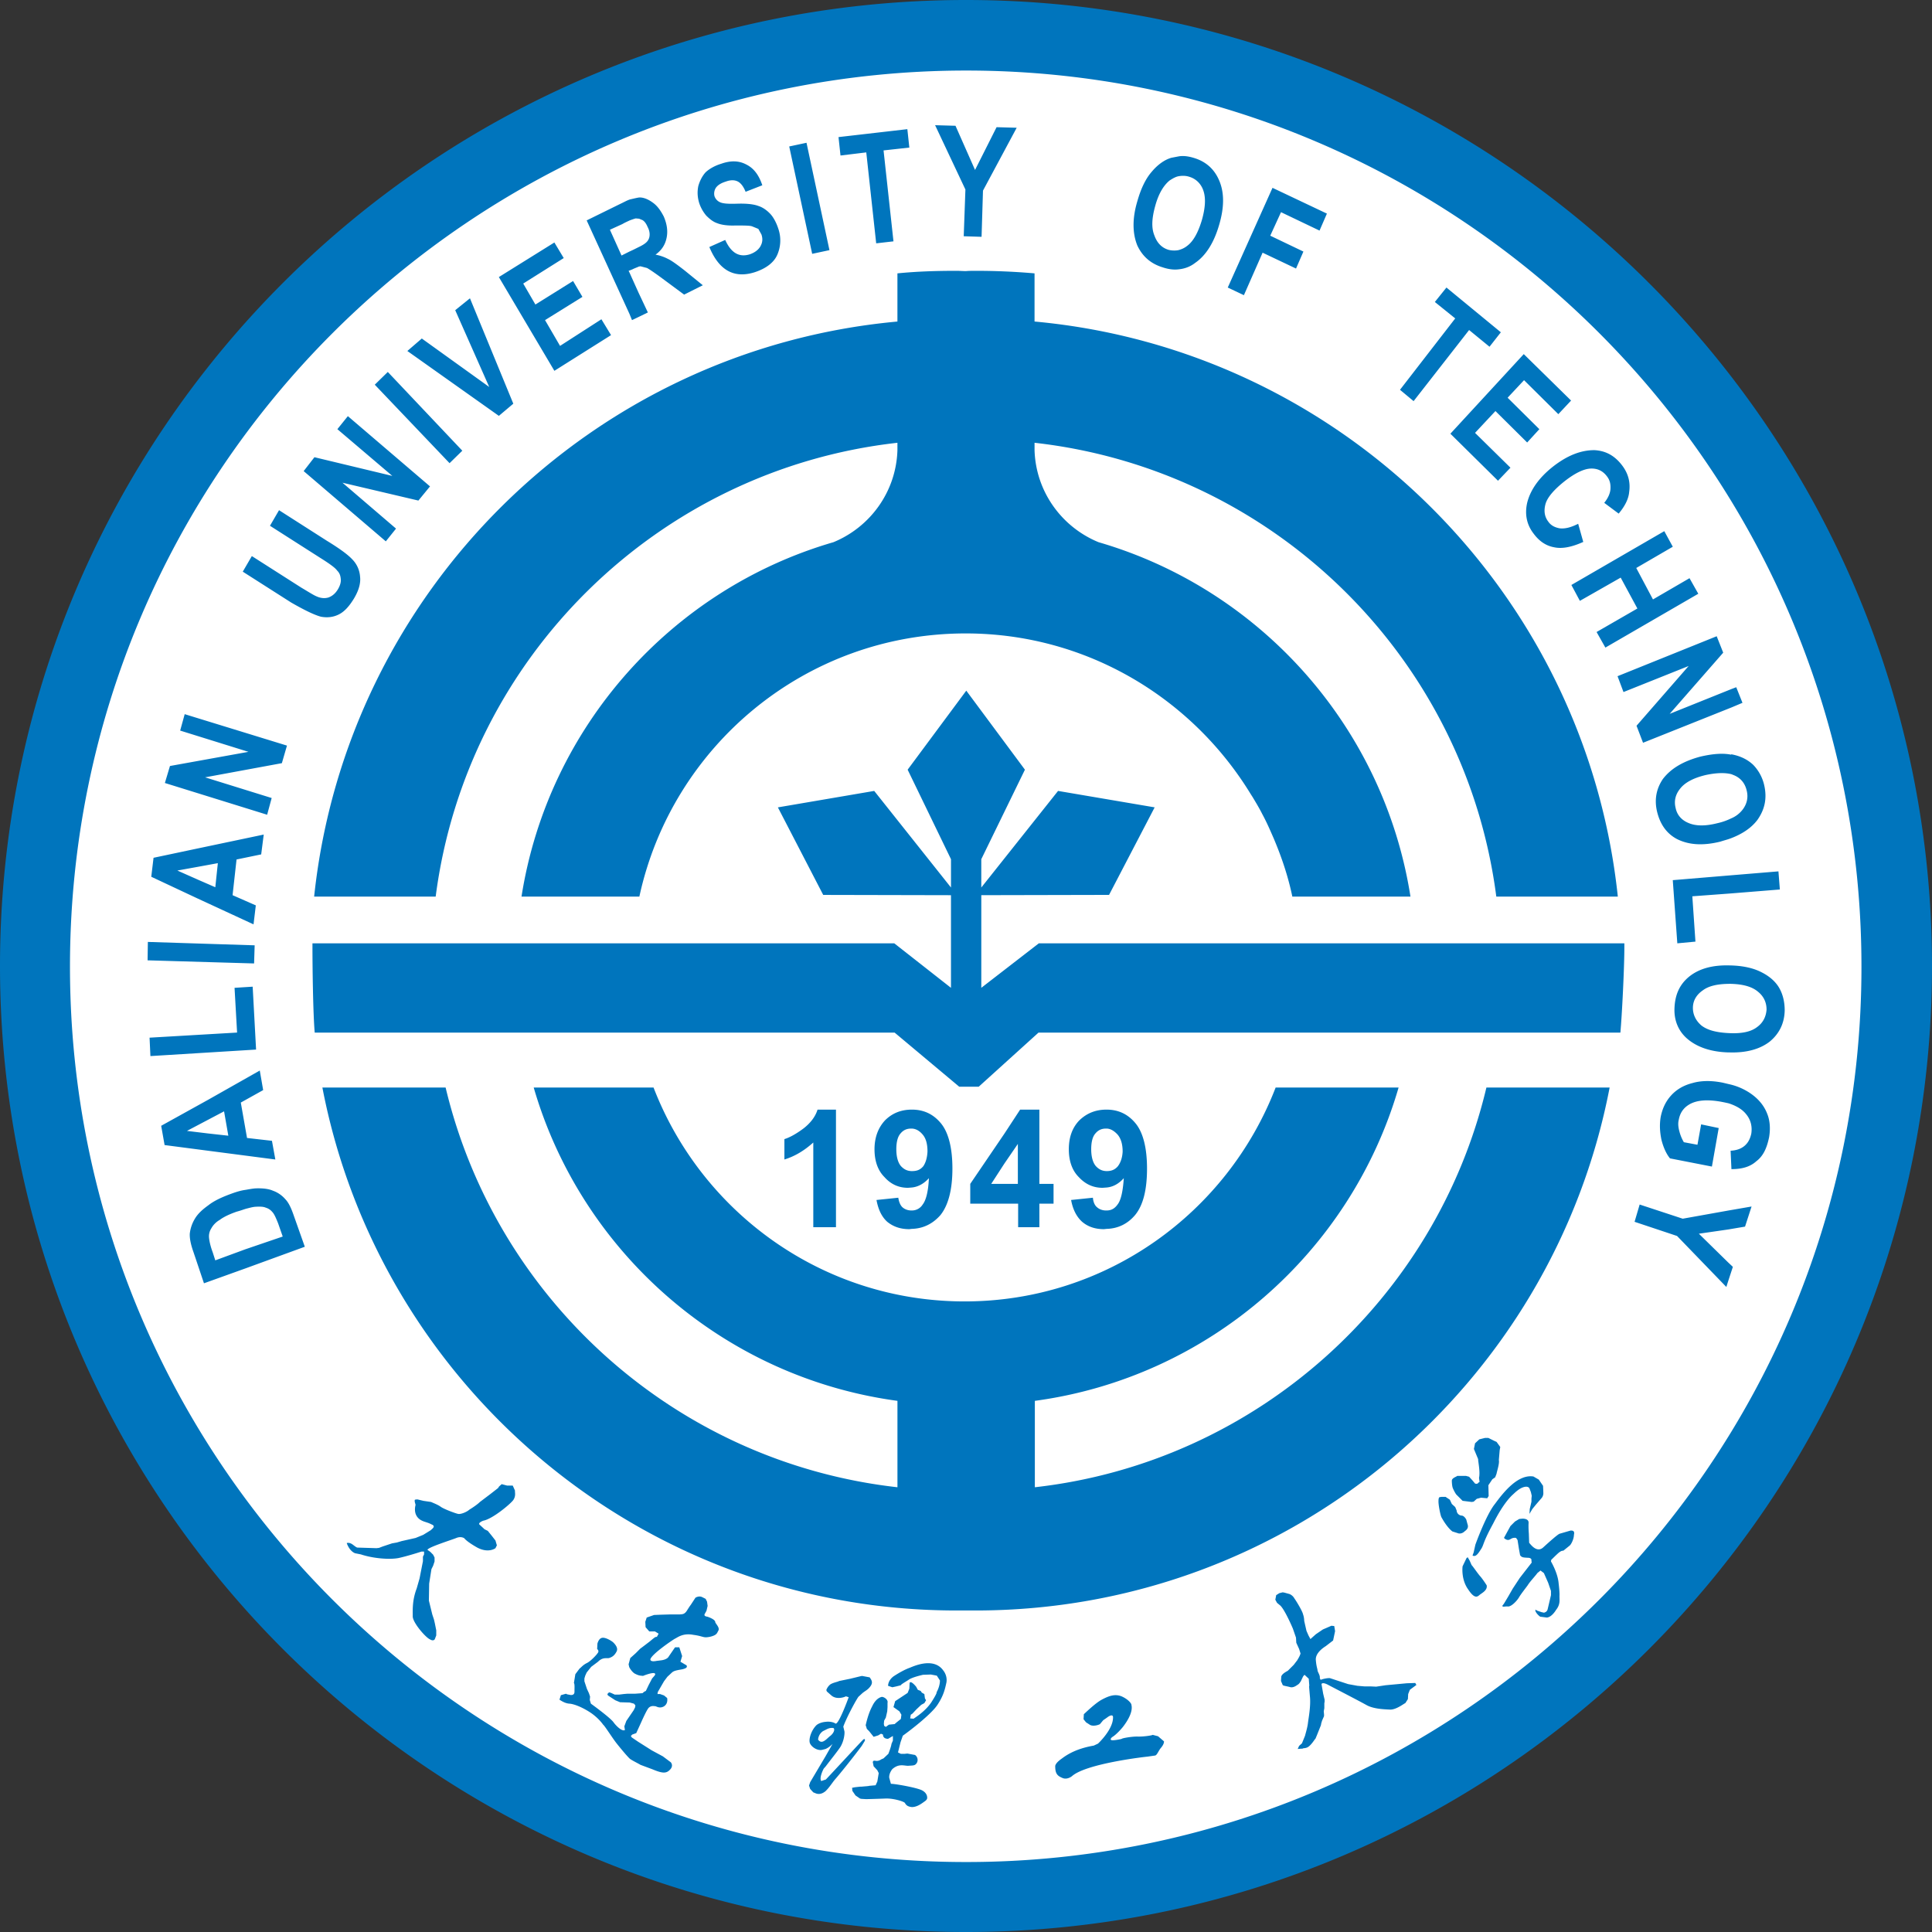 <svg xmlns="http://www.w3.org/2000/svg" width="152" height="152" fill="none"><rect width="100%" height="100%" fill="#333333" stroke="none"/><defs><clipPath id="a"><rect width="152" height="152" rx="0"/></clipPath></defs><g clip-path="url(#a)"><circle cx="76" cy="76" r="75.856" fill="#FFF" style="mix-blend-mode:passthrough"/><path fill="#0075BD" d="m48.074 26.366-.758-1.248-3.254 2.095-1.181-2.028 2.942-1.828-.736-1.248-2.964 1.85-.958-1.65 3.187-2.005-.736-1.226-4.368 2.72 4.368 7.376zm7.488-9.405c.268.267.535.49.87.601.334.134.824.201 1.426.179.691 0 1.137 0 1.315.067l.49.2.246.446c.11.334.089.624-.09.936-.156.267-.445.49-.847.624-.824.245-1.448-.111-1.916-1.137l-1.248.558c.757 1.827 1.939 2.496 3.566 1.983.891-.29 1.515-.758 1.783-1.382a2.82 2.82 0 0 0 .089-2.005c-.156-.49-.38-.914-.624-1.182-.268-.29-.602-.535-.959-.646-.356-.134-.891-.2-1.649-.178-.69.022-1.114 0-1.36-.112a.8.8 0 0 1-.445-.49.85.85 0 0 1 .111-.646c.156-.223.424-.38.78-.49.357-.135.669-.135.914-.023.245.111.468.379.646.825l1.315-.513c-.267-.802-.668-1.337-1.248-1.627-.58-.312-1.226-.334-1.983-.067-.513.156-.936.401-1.226.669-.268.29-.468.69-.58 1.092-.089.446-.066.869.067 1.315.112.356.312.713.557 1.003m-5.839 8.224.513-.245.735-.357-.735-1.56-.713-1.583-.067-.133.067-.023.222-.089c.223-.111.38-.156.513-.223l.134-.022.512.134c.201.111.602.379 1.204.825l1.716 1.27 1.471-.736-1.426-1.159c-.602-.468-1.026-.78-1.315-.913a3.4 3.4 0 0 0-.981-.335c.49-.356.758-.78.87-1.315.11-.512.044-1.07-.224-1.693-.245-.468-.512-.847-.869-1.093-.334-.245-.69-.4-1.025-.4h-.022c-.179.022-.446.088-.736.155-.223.067-.49.223-.78.357l-2.63 1.293 3.366 7.354zm-1.738-7.11.98-.446c.223-.133.446-.223.58-.29.245-.089.379-.133.468-.155l.267.022.268.111q.234.135.401.535c.134.245.178.49.156.691a.8.8 0 0 1-.245.513c-.09.089-.268.223-.602.379l-.446.222-.29.134-.623.312zm90.598 58.415c-.646-.334-1.471-.512-2.452-.535h-.022c-1.36-.044-2.452.246-3.254.914-.713.602-1.07 1.382-1.114 2.43-.045.958.29 1.783.958 2.384.78.691 1.872 1.07 3.254 1.115h.09c1.337.044 2.406-.246 3.186-.847.758-.624 1.16-1.449 1.182-2.452 0-.646-.134-1.248-.424-1.76-.29-.513-.78-.937-1.404-1.249m-.357 4.324c-.468.357-1.18.513-2.161.468-1.003-.044-1.717-.223-2.207-.602-.468-.4-.669-.891-.669-1.381 0-.58.29-1.048.78-1.382.469-.357 1.182-.513 2.14-.513h.045c.98.022 1.694.223 2.162.624.468.379.668.87.668 1.404-.044.58-.29 1.048-.758 1.382M25.252 48.52c.49.089.958.044 1.404-.179s.824-.646 1.203-1.27c.357-.602.535-1.181.468-1.716a2.14 2.14 0 0 0-.624-1.36c-.356-.379-1.003-.847-1.983-1.448l-3.767-2.407-.713 1.225 3.945 2.519c.713.446 1.181.78 1.337 1.003.2.2.267.401.29.69.022.246-.067.513-.223.78-.2.335-.446.536-.736.647-.29.09-.624.067-.958-.089-.223-.09-.602-.334-1.204-.691l-3.878-2.474-.713 1.226 3.811 2.43c1.048.601 1.828.98 2.34 1.114m15.133-16.76-3.41-8.291-1.16.936 2.675 6.04-5.304-3.812-1.137.981 7.2 5.104zm-9.227 9.828-4.213-3.61 5.973 1.404.914-1.115-6.463-5.527-.825 1.025 4.324 3.678-6.129-1.471-.847 1.092 6.463 5.527zm5.215-6.129-5.862-6.196-1.025 1.003 5.884 6.174zm40.385-14.152h-.023c-.245 0-.49 0-.735.022-.245 0-.49-.022-.736-.022h-.022c-1.56 0-3.075.044-4.636.2v3.79c-24.115 2.206-43.349 21.24-45.89 45.243h9.562c2.43-18.789 17.473-33.588 36.328-35.705v.602c-.111 3.276-2.161 6.04-5.036 7.221-12.727 3.7-22.444 14.531-24.539 27.882h9.272c2.563-11.835 13.06-20.705 25.675-20.705 9.494 0 17.807 5.081 22.42 12.637l.157.245c.267.445.535.891.758 1.337.267.49.512 1.025.735 1.538l.156.356c.624 1.471 1.137 2.987 1.471 4.592h9.294c-2.095-13.35-11.812-24.182-24.538-27.882-2.876-1.181-4.926-3.945-5.037-7.221v-.602c18.855 2.117 33.899 16.916 36.328 35.705h9.561c-2.54-24.004-21.797-43.037-45.89-45.244v-3.789a53 53 0 0 0-4.635-.2m41.098 16.515.98-1.026-2.786-2.74 1.605-1.717 2.496 2.474.959-1.048-2.497-2.474 1.293-1.381 2.697 2.674 1.003-1.07-3.722-3.655-5.773 6.263zm2.295 1.738c-.2.892-.044 1.716.513 2.43.446.601.98.958 1.627 1.07.624.133 1.382-.023 2.273-.424l-.4-1.427c-.58.29-1.026.402-1.45.357-.379-.067-.69-.223-.891-.513-.312-.4-.379-.869-.223-1.426.156-.513.669-1.114 1.516-1.783.802-.624 1.493-.958 2.028-.98.557-.023.98.2 1.292.623.223.29.29.602.268.981-.022.357-.2.736-.49 1.092l1.136.847c.49-.58.78-1.159.825-1.694q.167-1.136-.535-2.073c-.602-.802-1.315-1.18-2.207-1.225-1.07 0-2.14.423-3.276 1.315-1.092.869-1.76 1.827-2.006 2.83M65.257 19.68l-1.805-8.447-1.36.29 1.806 8.447zM21.374 62.784l-5.238-1.627 6.04-1.115.401-1.382-8.046-2.473-.356 1.292 5.371 1.672-6.174 1.114-.4 1.337 8.045 2.497zm102.923-15.512 3.21-1.828 1.314 2.43-3.21 1.85.692 1.225 7.31-4.235-.691-1.225-2.875 1.671-1.315-2.474 2.875-1.671-.669-1.226-7.31 4.234zM99.335 19.88l2.63 1.248.58-1.337-2.608-1.248.847-1.85 3.03 1.449.58-1.337-4.28-2.028-3.52 7.845 1.27.601zm11.88 11.679 4.367-5.594 1.605 1.315.892-1.137-4.28-3.521-.913 1.136 1.604 1.293-4.346 5.616zM68.154 11.99l.78 7.154 1.36-.156-.78-7.154 2.028-.223-.156-1.449-5.416.624.156 1.449zm7.667 6.597 1.404.044.111-3.633 2.652-4.947-1.582-.045-1.694 3.365-1.538-3.476-1.604-.045 2.384 5.06zm15.668 2.451c.4.134.824.2 1.203.156.49-.044.936-.2 1.337-.512.847-.58 1.471-1.583 1.873-2.942.423-1.404.423-2.541.044-3.477s-1.047-1.538-1.983-1.828c-.424-.133-.847-.2-1.226-.133l-.58.111c-.535.156-1.07.535-1.538 1.092-.468.535-.846 1.293-1.136 2.318-.401 1.337-.401 2.519 0 3.5.401.846 1.047 1.426 2.006 1.715m-.602-4.836c.267-.98.669-1.627 1.137-2.006.245-.156.468-.29.713-.334.267-.045.557-.045.824.044.535.156.937.558 1.115 1.092.2.58.156 1.338-.112 2.296-.29.98-.668 1.672-1.136 2.028-.245.2-.468.29-.713.357a1.85 1.85 0 0 1-.78-.023c-.513-.156-.892-.512-1.115-1.136-.245-.602-.2-1.36.067-2.318m36.841 38.245 5.126-2.05-4.1 4.702.512 1.338 6.976-2.786.847-.357-.49-1.226-.357.134-4.881 1.961 4.212-4.814-.512-1.293-7.801 3.143zm8.47 4.926c-.67-.134-1.472-.067-2.43.156-1.315.356-2.296.913-2.942 1.76-.513.758-.69 1.627-.446 2.608.245.98.758 1.694 1.56 2.117.936.468 2.05.535 3.41.2.268-.088.535-.155.78-.244q1.438-.535 2.14-1.471c.58-.825.758-1.694.535-2.697a3.37 3.37 0 0 0-.87-1.627c-.423-.401-.98-.691-1.693-.825h-.045zm1.225 2.83c.134.535.022 1.07-.357 1.538-.2.245-.49.49-.869.646a4.8 4.8 0 0 1-1.092.38c-.958.244-1.716.222-2.273-.023-.535-.223-.892-.624-1.003-1.181-.134-.535-.022-1.048.356-1.516.38-.49 1.07-.847 2.006-1.07.825-.178 1.494-.2 2.028-.067l.223.09c.513.222.847.624.981 1.203m-5.817 7.043.357 4.97 1.426-.134-.245-3.566 3.009-.223 3.878-.312-.112-1.426-3.766.312zm-8.046 51.172-.847.245c-.156.045-.824.646-1.315 1.092-.49.424-.958-.223-1.092-.379l-.022-.646c0-.112-.045-.49-.022-.914.022-.379-.513-.334-.513-.334l-.223.022-.334.2-.357.357-.245.446-.267.49.111.09c.312.178.379-.045.624-.09.29-.044.223.045.334.156l.112.713.09.49c.133.18.244.18.6.201.357 0 .29.223.29.223l.023.156-.936 1.204-.557.847-.357.624-.334.557-.134.178c.067.112.178.023.468.045.267 0 .69-.446.847-.713.156-.268.513-.714.69-.959.157-.267.625-.758.759-.958l.245-.2.267.2.335.758.222.646v.334l-.178.758-.09.379c-.088.223-.222.2-.267.245l-.2-.044-.334-.112-.156-.089v.111c.111.268.378.446.378.446l.513.067c.156 0 .446-.134.736-.602.334-.423.267-.735.267-1.092.022-.312-.067-1.003-.067-1.003-.067-.824-.602-1.716-.602-1.716l.023-.134c.044-.022.111-.111.468-.445.379-.357.445-.223.512-.29l.468-.379c.134-.111.335-.535.335-.847.089-.356-.156-.334-.268-.334m-7.51-3.7-.224-.267-.245-.268-.245-.067h-.691c-.044.067-.423.156-.423.38 0 0 0 .334.067.556.089.223.245.49.29.535l.49.49.356.045.357.045.156-.023.245-.222.334-.09.49.045.112-.178-.022-.847.312-.468.223-.156.111-.29c0-.09.245-.802.178-1.07l.067-.78.045-.245-.29-.401-.2-.09-.446-.222h-.268l-.446.111-.334.312-.089.446.334.802c-.022.112.179.98.067 1.471l.045.335c-.09-.045-.09.2-.357.111M65.77 96.55v-9.25h-1.45c-.178.58-.58 1.07-1.092 1.472-.535.4-1.07.713-1.515.847v1.604c.869-.267 1.604-.735 2.273-1.337v6.664zm50.012 26.589-.156-.357-.156-.267-.09.067-.311.646c-.022.178-.09 1.092.446 1.828.512.78.735.557.891.423s.646-.357.557-.758c0 0-.312-.49-.512-.713-.201-.223-.602-.825-.669-.87m-44.04-27.904H71.7c-.268 0-.513-.09-.691-.245-.179-.156-.29-.446-.335-.758l-1.716.178c.134.736.401 1.315.847 1.717.468.378 1.025.579 1.739.579l.178-.022c.914-.023 1.671-.402 2.273-1.092.602-.758.936-1.962.936-3.656 0-1.627-.312-2.83-.891-3.543-.602-.736-1.36-1.092-2.296-1.092-.87 0-1.56.29-2.117.847-.535.579-.825 1.337-.825 2.273 0 .891.245 1.65.78 2.184.513.58 1.137.847 1.85.847l.29-.022c.512-.045.98-.312 1.36-.736-.045 1.025-.224 1.739-.491 2.073a.99.99 0 0 1-.847.468m.892-3.477c-.246.29-.513.379-.892.379-.356 0-.624-.134-.87-.401-.222-.268-.356-.713-.356-1.315 0-.58.112-1.003.335-1.248.222-.268.49-.38.824-.38h.09c.311.023.579.18.824.469.267.312.379.758.379 1.337-.022.468-.134.87-.334 1.16m46.357 25.854c.09-.067.446-.469.847-.602.401-.134.49.089.49.089l.112.29.067.29-.022.222v.245l-.134.58-.022.379.223-.38.29-.356.423-.49c.022-.022.133-.134.156-.357 0-.222-.023-.58-.023-.624l-.334-.49-.423-.245c-1.248-.2-2.407 1.315-3.031 2.162-.669.824-1.494 3.075-1.538 3.21l-.134.6-.089.246c.223.111.379-.044.646-.468.268-.379.112-.468.98-2.05.803-1.605 1.427-2.162 1.516-2.251m-37.576-.602v-6.798c13.684-1.85 24.85-11.678 28.617-24.65h-9.673c-3.789 9.829-13.306 16.827-24.472 16.827-11.165 0-20.682-6.998-24.471-16.827h-9.428c3.767 12.972 14.933 22.8 28.617 24.65v6.798c-17.428-1.961-31.558-14.732-35.548-31.448h-9.695c4.502 23.424 25.14 41.143 49.88 41.143h1.515c24.739 0 45.377-17.719 49.879-41.143h-9.695c-3.967 16.694-18.12 29.487-35.526 31.448m50.971-21.129L129 94.766l-.4 1.36 3.342 1.114 3.878 4.012.112-.357.401-1.226-.379-.356-2.296-2.251 2.318-.335 1.315-.223.513-1.582-1.805.312zm-52.13-8.58-1.226 1.872-2.697 3.967v1.56h3.767v1.85h1.671v-1.85h1.115v-1.56h-1.115v-5.84zm-.178 5.839h-2.095l1.025-1.582 1.07-1.56zm57.746-7.043a4.8 4.8 0 0 0-1.805-.802l-.468-.112c-.87-.178-1.694-.178-2.385.023-.713.178-1.27.512-1.694.98s-.69 1.026-.824 1.716c-.09.58-.067 1.137.067 1.783.156.602.378 1.093.668 1.45l3.299.645.535-3.03-1.382-.29-.29 1.604-1.07-.2a3.3 3.3 0 0 1-.356-.87c-.09-.334-.112-.624-.045-.891.111-.602.423-1.003.936-1.27.58-.29 1.36-.335 2.385-.156.223.044.446.089.624.133.602.2 1.047.468 1.337.825.379.446.513.98.424 1.56-.09.401-.246.713-.535.958-.268.223-.624.357-1.092.38l.066 1.448c.825 0 1.471-.178 1.962-.624.535-.401.824-1.025 1.003-1.894.111-.67.067-1.315-.156-1.85-.223-.58-.624-1.092-1.204-1.516M19.947 72.724l.179-1.493-1.828-.803.312-2.808 1.939-.401.2-1.56-5.192 1.092-3.477.735-.179 1.493 3.611 1.694zm-4.39-4.525 1.582-.29-.2 1.895-1.382-.602-1.605-.713zm61.647 9.517v-7.288l10.051-.022 3.588-6.887-7.6-1.293-6.04 7.6v-2.228l3.433-7.043-4.614-6.218-4.613 6.218 3.41 7.043v2.228l-6.04-7.6L61.2 63.52l3.566 6.887 10.052.022v7.288l-4.458-3.499H24.583v.334c0 1.538.045 5.216.178 6.687h45.623l5.081 4.256h1.538l4.703-4.256h45.778c.134-1.471.312-5.149.312-6.687v-.334H81.728zm9.873 17.518h-.067c-.267 0-.513-.09-.69-.245-.202-.156-.313-.446-.335-.758l-1.716.178c.133.736.423 1.315.869 1.717.446.378 1.003.579 1.716.579l.2-.022c.914-.023 1.672-.402 2.252-1.092.624-.758.936-1.962.936-3.656 0-1.627-.312-2.83-.892-3.543-.602-.736-1.36-1.092-2.295-1.092-.87 0-1.56.29-2.14.847-.557.58-.825 1.337-.825 2.273 0 .891.245 1.65.78 2.184.535.58 1.16.847 1.873.847l.312-.022c.534-.045.98-.312 1.36-.736-.068 1.025-.224 1.739-.491 2.073-.223.312-.49.468-.847.468m.869-3.477c-.245.29-.535.379-.87.379-.356 0-.623-.134-.868-.401-.223-.268-.357-.713-.357-1.315 0-.58.111-1.003.334-1.248.223-.268.49-.38.825-.38h.09c.289.023.556.18.824.469q.4.468.4 1.337c-.021.468-.155.87-.378 1.16m-65.503 2.585a2.3 2.3 0 0 0-.98-.668c-.357-.156-.847-.2-1.382-.178-.245.022-.49.066-.736.111-.356.045-.735.156-1.158.312-.736.268-1.36.557-1.806.914-.468.334-.824.668-1.047 1.047a2.9 2.9 0 0 0-.401 1.16c-.023.356.066.846.29 1.47l.824 2.452 3.232-1.16 4.702-1.715-.891-2.519c-.179-.512-.38-.958-.647-1.226m-3.142 3.945-2.363.87-.2-.624c-.2-.535-.268-.914-.29-1.137a1.16 1.16 0 0 1 .178-.758c.134-.245.357-.49.669-.668.29-.223.758-.446 1.337-.647.268-.067.49-.156.713-.223.268-.067.49-.133.714-.156.356-.022.646-.022.847.067.222.067.378.178.512.334.156.156.29.469.468.914l.357 1.025zm2.362-7.065-.267-1.47-1.961-.224-.49-2.785 1.76-.981-.267-1.538-4.057 2.296-3.7 2.05.268 1.516 3.41.445zm-5.304-3.12 1.27-.669.335 1.917-1.605-.178-1.65-.2zm24.16 29.174-.179-.4h-.446l-.423-.112-.2.178-.09.134-.602.468-.824.624c-.268.267-.825.601-.825.601-.223.201-.69.38-.891.335-.223-.045-1.115-.38-1.36-.557-.245-.179-.624-.312-.758-.38l-.601-.088-.468-.112c-.223 0-.223.045-.223.045v.133l.067.246c-.179.713.178 1.07.423 1.203.268.156.49.156.825.334.356.134.111.312-.067.468l-.58.357-.601.245-1.092.245-.38.112-.378.067-.736.245-.29.111-.2.023-1.449-.045c-.089 0-.111 0-.4-.223s-.491-.133-.491-.133c.245.69.668.802.668.802l.446.089c.936.312 2.207.423 2.942.29.736-.156 1.828-.513 1.828-.513h.2v.223l-.089.178v.357l-.267 1.36-.223.78c-.357.936-.312 1.693-.312 2.184-.023.49 1.025 1.694 1.36 1.827.289.179.378-.022.378-.022l.112-.29v-.4l-.112-.558-.067-.29-.133-.401-.268-1.092.022-1.337.179-1.137.133-.267.112-.335v-.312l-.112-.223-.222-.223-.223-.156c.022-.2 1.894-.78 2.273-.936s.624.023.624.023.156.245 1.025.735c.892.468 1.427.045 1.427.045l.111-.223-.111-.38-.312-.4-.29-.357-.268-.134-.089-.089-.267-.245c-.223-.156.267-.334.267-.334.736-.134 2.162-1.337 2.363-1.627.223-.335.111-.602.133-.736M20.035 74.373l-8.402-.267-.022 1.448 8.38.245zm-.156 3.254-1.426.09.2 3.52-6.886.402.067 1.448 8.313-.512zm95.569 42.257-.09-.334s-.155-.312-.378-.312a.424.424 0 0 1-.38-.402l-.11-.267-.268-.245-.156-.335-.334-.222h-.335l-.133.022s-.09 0-.09.29c-.022.267.156 1.203.246 1.315 0 0 .4.757.846 1.092l.49.156s.246.066.491-.179c.29-.2.268-.4.2-.58m-4.101 12.525-.669.023-.713.067-.958.089-.736.111-.468-.022h-.468l-.535-.045-.735-.134-1.427-.468c-.133-.022-.535.045-.735.134l-.067-.134c.044-.222-.178-.49-.178-.624-.023-.178-.09-.29-.134-.802-.045-.557.602-.98.78-1.092l.58-.446.155-.735-.066-.401-.223-.023-.357.156-.312.134-.557.379-.424.379-.156-.29-.156-.357-.178-.78s0-.267-.089-.512c-.045-.245-.513-1.025-.691-1.27-.134-.246-.379-.335-.379-.335l-.401-.111-.134-.023-.267.067-.245.156-.023.134-.044.223.133.245.268.223c.379.379.98 1.805.98 1.805l.246.713.022.401.223.49.111.357c-.067.246-.245.49-.245.513l-.29.379-.2.2-.268.268c-.468.245-.49.401-.512.446l-.022.356.133.312c.023.067.312.09.624.179.29.044.535-.201.602-.223l.09-.09.11-.155.179-.38.111-.133.335.312.044.535c-.022.089-.022.022.045.825.089.78-.112 1.76-.156 2.161-.045.357-.2.847-.223.959l-.245.602-.223.2-.111.245.245-.022h.133c.045-.067.246 0 .468-.156s.468-.535.468-.535l.09-.111.111-.268.312-.78.022-.134.067-.222.156-.357v-.134l-.022-.245.045-.245v-.379l.022-.134v-.156l-.112-.468-.133-.758s.044-.2.535.067c.468.246 2.451 1.27 3.008 1.583.558.312 1.404.334 1.872.356.49 0 1.093-.49 1.182-.512l.2-.312.023-.401.133-.335.513-.379zm-55.696-5.215c-.335-.044-.201-.223-.201-.223l.134-.245.089-.379-.045-.334-.111-.223-.268-.134c-.267-.133-.534.045-.534.045l-.38.58c-.022.022-.088.11-.311.467-.2.29-.38.245-.535.268h-.736l-.758.022-.534.022-.58.2-.111.335.022.424.29.334h.445l.29.178-.134.245-.133.023-.179.134-.267.222-.468.357-.268.2-.356.357-.424.38-.133.49.044.2c.023.09.268.468.49.557.223.112.29.112.38.134l.222.022s.535-.223.825-.223c.267.023.045.246.045.246l-.156.178-.268.512-.223.468-.133.067-.134.112-.602.044h-.602l-.267.023-.357.044h-.356l-.29-.134-.156-.044-.134.134.045.111.58.379.378.156.758.022.334.09.112.133-.023.156-.111.223-.58.847-.156.423.045.29c-.2.134-.646-.267-.892-.602-.245-.356-1.693-1.404-1.783-1.47l-.089-.29.023-.268-.09-.267-.156-.335-.2-.601v-.223l.067-.223.111-.245.357-.446.535-.401c.379-.379.668-.245.869-.29.2-.067.401-.156.58-.49.178-.29-.112-.602-.246-.736-.111-.111-.646-.445-.914-.356-.245.067-.334.445-.334.445l-.022.424c.223.2 0 .357 0 .379-.022.044-.49.58-.825.735-.312.156-.446.357-.557.424l-.334.446-.112.69c.067.09.045.335.045.691 0 .335-.357.245-.357.245l-.223-.044-.089-.045-.401.112-.111.356c.111.067.423.29.78.312.379.023 1.092.312 1.738.758.624.446.914.892.914.892.111.067.668.958 1.025 1.426.334.424.87 1.07 1.092 1.27.223.156.691.38.825.468l.958.357c.847.357 1.114.312 1.404-.022.245-.29.023-.535.023-.535l-.625-.468-.869-.468-1.092-.691-.49-.334-.067-.112.111-.111.312-.112.357-.78c.022-.044.379-.869.58-1.159.2-.267.512-.178.512-.178.09-.045.334.223.713.022.38-.223.268-.668.268-.668l-.245-.201-.312-.111h-.201l.022-.156.49-.847.268-.357.312-.29c.156-.156.29-.2.825-.29.512-.11.379-.245.379-.311l-.49-.29.133-.446-.223-.69h-.334l-.2.289-.29.423c-.134.268-.602.312-.602.312l-.357.045c-.557.111-.49-.134-.49-.134.111-.401 1.716-1.493 1.917-1.605.2-.089.624-.468 1.448-.312.847.112.758.268 1.315.156.58-.133.557-.312.669-.49.111-.223-.156-.468-.245-.646.022-.245-.624-.446-.624-.446M91.11 136.6l-.424-.111c-.022.044-.735.156-1.225.134-.49 0-1.182.133-1.204.178-.022.022-.58.134-.78.111-.223-.044.022-.245.022-.245.38-.223.847-.802.847-.802.892-1.16.669-1.672.669-1.739 0-.111-.268-.445-.78-.668-.513-.2-.98-.045-1.56.267-.535.29-1.338 1.092-1.404 1.137l-.023.401.2.245.246.156c.267.223.802.023.847-.022l.223-.267c.111-.112 0 0 .423-.312.424-.268.38.066.38.066 0 .959-1.182 2.05-1.182 2.05l-.334.157c-1.16.2-1.94.58-2.519 1.025-.58.401-.512.624-.512.624 0 .557.178.736.557.892.379.178.757-.134.757-.134 1.115-1.003 5.862-1.538 5.929-1.538l.624-.09c.156-.044.267-.4.468-.623.2-.245.223-.401.223-.49zm-19.524-5.393c-.379.133-.825.379-1.27.668-.468.335-.446.758-.446.758l.334.112.312-.067.357-.09c0-.066.334-.245.602-.423.267-.2.958-.356 1.136-.401l.624-.022.468.089.246.379c0 .49-.268.936-.268.936s.09 0-.379.735c-.468.736-1.27 1.226-1.426 1.338l-.268-.023.045-.29.134-.089.312-.334.379-.357.245-.133.133-.223-.089-.156-.044-.334-.2-.112-.09-.134-.223-.089-.134-.245c-.468-.557-.512-.29-.512-.29l-.022.446-.134.334-.98.647-.135.468.468.334.156.267-.044.335-.112.089-.222.178-.156.134-.223.022-.223.023-.156.111-.09.067-.133-.09-.022-.155.022-.245.134-.246.111-.49.022-.334v-.335c.067-.245-.267-.468-.445-.468-.134.023-.49.156-.758.736-.312.58-.468 1.293-.513 1.493l.09.29.178.178.356.446.357-.112.223-.133.156.067c0 .334.334.334.401.334l.379-.223v.357l-.112.267c-.022.223-.245.78-.245.78l-.379.357-.2.089s-.156.134-.401.111c-.268-.067-.223.09-.246.09l.067.334.29.312.111.223-.111.668-.134.29-.512.045c0 .022-.401.044-.602.066h-.111l-.402.045-.223.045.023.245.245.356.357.245.11.023.358.022c.111 0 .846-.022 1.47-.045.647-.044 1.494.223 1.583.335.09.133.156.29.557.334.401 0 .758-.267 1.003-.446.245-.156.2-.312.2-.312s.023-.334-.4-.557-2.23-.535-2.452-.512l-.134-.49c-.022-.357.245-.67.245-.67.557-.49.98-.222 1.315-.267.335-.022.49 0 .624-.245a.475.475 0 0 0-.156-.602l-.602-.111-.2.022h-.312l-.223-.111.2-.803.179-.512c.624-.446 2.273-1.717 2.741-2.452.468-.713.58-1.226.691-1.738.09-.558-.245-.936-.245-.936-.735-1.048-2.251-.38-2.63-.223m-3.544 5.75c.045-.245-.133-.09-.133-.09l-.112.112c-.49.513-2.63 2.83-2.83 3.031h-.023l-.334.112c-.156-.223.09-.78.2-.981l.157-.178c.334-.446.98-1.248 1.159-1.538.29-.49.334-1.048.312-1.204l-.09-.379c.201-.579.87-1.872 1.182-2.34l.29-.267c.222-.2.4-.245.601-.49.29-.335.179-.535 0-.78l-.601-.112-.112.022-.825.201-.869.178c-.089.067-.446.112-.69.268-.246.2-.313.445-.313.445l.045.112.356.312c.38.334.981.156 1.137.067l.223.067s-.802 2.228-1.047 2.072c-.112-.089-.424-.178-.758-.133-.268.022-.557.111-.736.267-.379.379-.58.98-.535 1.315s.58.713.981.624l.267-.067c.312-.133.558-.4.558-.4l-.558.98-1.203 2.028-.09.267.09.268.245.267.223.09c.267.089.513 0 .735-.179l.067-.067c.245-.245.468-.602.691-.869.38-.423 1.605-1.961 2.095-2.63zm-2.786-.334-.245.222c-.245.201-.445.29-.646.023 0 0 0-.402.379-.669l.267-.134c.245-.133.446-.133.557-.111.134.067.067.401-.312.669M76 0C34.01 0 0 34.033 0 76c0 41.99 34.033 76 76 76s76-34.033 76-76c0-41.945-34.033-76-76-76m.022 146.495H76c-38.914 0-70.495-31.559-70.495-70.45C5.505 37.13 37.086 5.572 76 5.55h.022c38.87 0 70.428 31.559 70.428 70.495.023 38.891-31.558 70.45-70.428 70.45" style="mix-blend-mode:passthrough"/></g></svg>